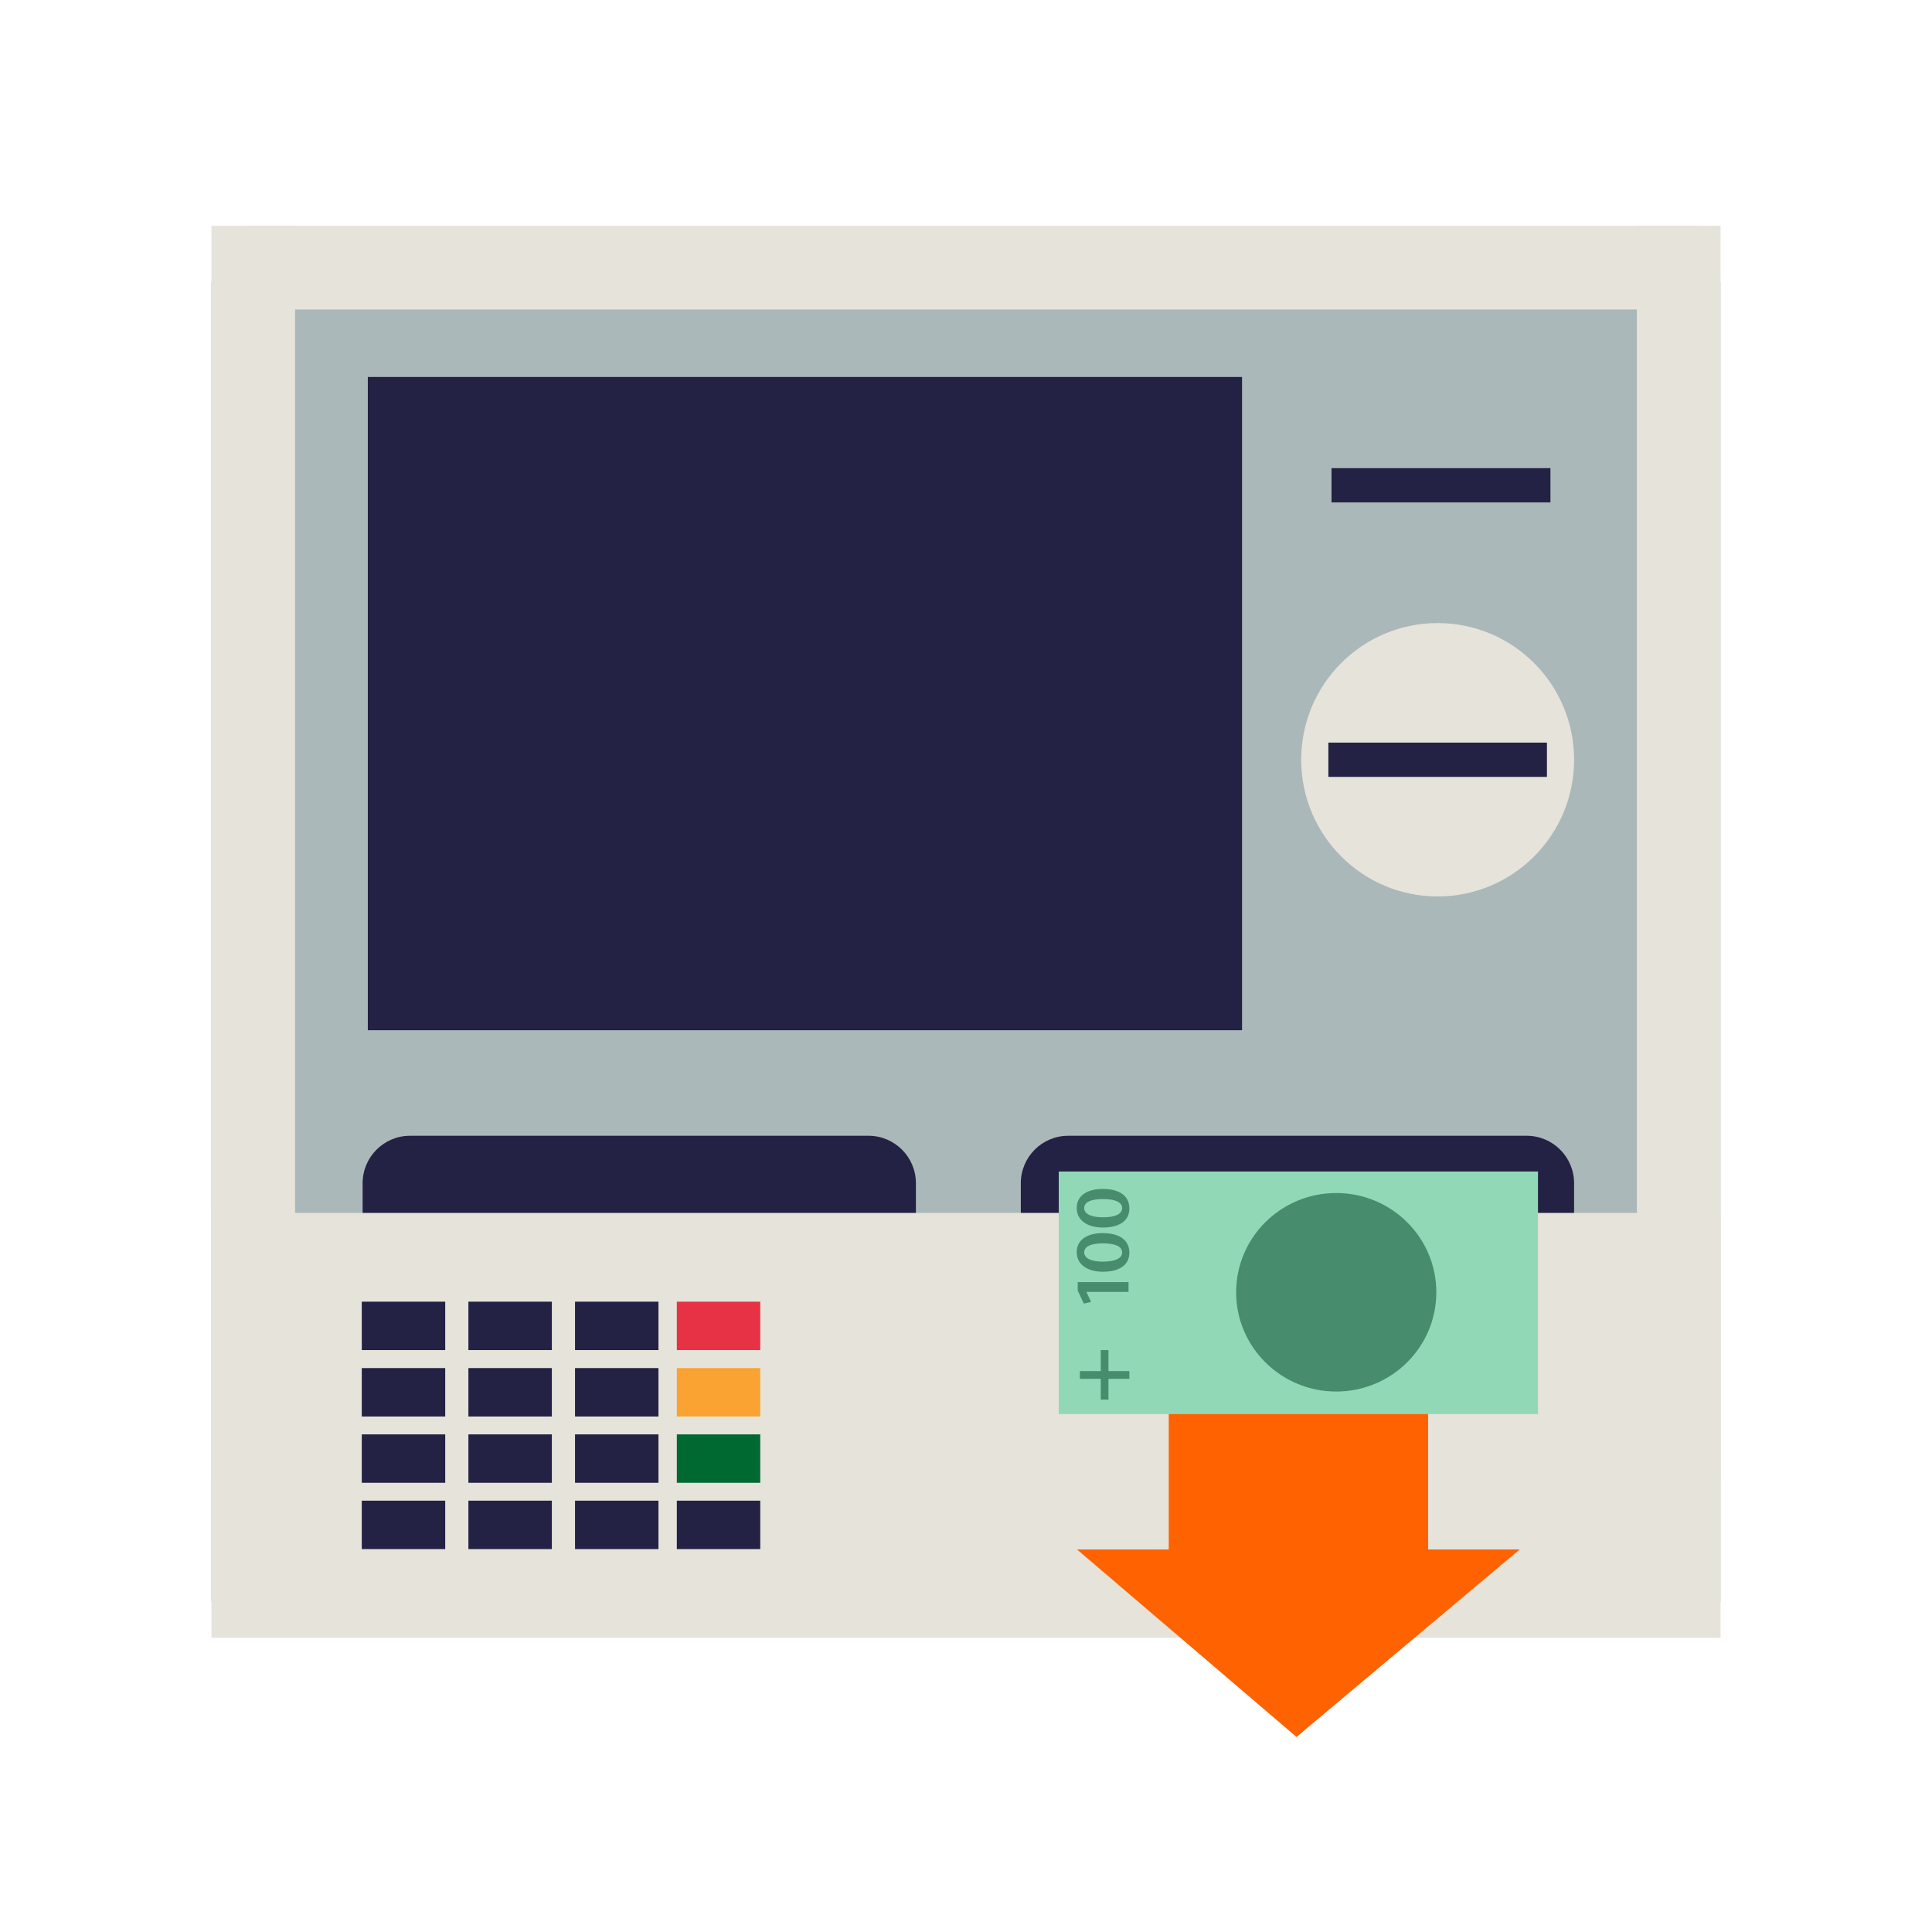 <svg width="160" height="160" viewBox="0 0 160 160" fill="none" xmlns="http://www.w3.org/2000/svg">
<path d="M142.48 23.35H17.51V132.62H142.48V23.35Z" fill="#ABB8B9"/>
<path d="M71.921 94.059H33.961C31.791 94.059 30.031 95.818 30.031 97.989V101.239C30.031 103.409 31.791 105.169 33.961 105.169H71.921C74.092 105.169 75.851 103.409 75.851 101.239V97.989C75.851 95.818 74.092 94.059 71.921 94.059Z" fill="#232144"/>
<path d="M128.4 38.77H110.27V41.609H128.4V38.77Z" fill="#232144"/>
<path d="M126.429 94.059H88.469C86.299 94.059 84.539 95.818 84.539 97.989V101.239C84.539 103.409 86.299 105.169 88.469 105.169H126.429C128.6 105.169 130.359 103.409 130.359 101.239V97.989C130.359 95.818 128.6 94.059 126.429 94.059Z" fill="#232144"/>
<path d="M35.891 113.17H28.98V117.18H35.891V113.17Z" fill="#232144"/>
<path d="M44.73 113.17H37.82V117.18H44.73V113.17Z" fill="#232144"/>
<path d="M53.56 113.17H46.65V117.18H53.56V113.17Z" fill="#232144"/>
<path d="M35.891 118.67H28.98V122.68H35.891V118.67Z" fill="#232144"/>
<path d="M44.73 118.67H37.82V122.68H44.73V118.67Z" fill="#232144"/>
<path d="M53.56 118.67H46.65V122.68H53.56V118.67Z" fill="#232144"/>
<path d="M35.891 124.16H28.98V128.17H35.891V124.16Z" fill="#232144"/>
<path d="M44.73 124.16H37.82V128.17H44.73V124.16Z" fill="#232144"/>
<path d="M53.56 124.16H46.65V128.17H53.56V124.16Z" fill="#232144"/>
<path d="M35.891 129.65H28.98V133.66H35.891V129.65Z" fill="#232144"/>
<path d="M61.98 113.17H55.07V117.18H61.98V113.17Z" fill="#E73245"/>
<path d="M44.73 129.65H37.82V133.66H44.73V129.65Z" fill="#232144"/>
<path d="M61.98 118.67H55.07V122.68H61.98V118.67Z" fill="#F7931E"/>
<path d="M53.56 129.65H46.65V133.66H53.56V129.65Z" fill="#232144"/>
<path d="M61.98 129.65H55.07V133.66H61.98V129.65Z" fill="#232144"/>
<path d="M61.98 124.16H55.07V128.17H61.98V124.16Z" fill="#006931"/>
<path d="M24.44 18.699H17.51V122.619H24.44V18.699Z" fill="#E6E3DA"/>
<path d="M142.489 18.699H135.559V122.619H142.489V18.699Z" fill="#E6E3DA"/>
<path d="M142.49 100.449H17.51V135.639H142.49V100.449Z" fill="#E6E3DA"/>
<path d="M36.871 107.799H29.961V111.809H36.871V107.799Z" fill="#232144"/>
<path d="M45.701 107.799H38.791V111.809H45.701V107.799Z" fill="#232144"/>
<path d="M54.531 107.799H47.621V111.809H54.531V107.799Z" fill="#232144"/>
<path d="M36.871 113.299H29.961V117.309H36.871V113.299Z" fill="#232144"/>
<path d="M45.701 113.299H38.791V117.309H45.701V113.299Z" fill="#232144"/>
<path d="M54.531 113.299H47.621V117.309H54.531V113.299Z" fill="#232144"/>
<path d="M36.871 118.789H29.961V122.799H36.871V118.789Z" fill="#232144"/>
<path d="M45.701 118.789H38.791V122.799H45.701V118.789Z" fill="#232144"/>
<path d="M54.531 118.789H47.621V122.799H54.531V118.789Z" fill="#232144"/>
<path d="M36.871 124.279H29.961V128.289H36.871V124.279Z" fill="#232144"/>
<path d="M62.961 107.799H56.051V111.809H62.961V107.799Z" fill="#E73245"/>
<path d="M45.701 124.279H38.791V128.289H45.701V124.279Z" fill="#232144"/>
<path d="M62.961 113.299H56.051V117.309H62.961V113.299Z" fill="#FAA332"/>
<path d="M54.531 124.279H47.621V128.289H54.531V124.279Z" fill="#232144"/>
<path d="M62.961 124.279H56.051V128.289H62.961V124.279Z" fill="#232144"/>
<path d="M62.961 118.789H56.051V122.799H62.961V118.789Z" fill="#006931"/>
<path d="M20.051 18.701V25.631L140.701 25.631V18.701L20.051 18.701Z" fill="#E6E3DA"/>
<path d="M119.06 74.24C125.301 74.24 130.36 69.171 130.36 62.92C130.36 56.668 125.301 51.6 119.06 51.6C112.819 51.6 107.76 56.668 107.76 62.92C107.76 69.171 112.819 74.24 119.06 74.24Z" fill="#E6E3DA"/>
<path d="M128.11 61.5H110.01V64.34H128.11V61.5Z" fill="#232144"/>
<path d="M102.861 31.219H30.461V85.319H102.861V31.219Z" fill="#232144"/>
<path d="M96.791 134.309H118.271V116.969H96.791V134.309Z" fill="#FF6200"/>
<path d="M89.191 128.318H125.861L107.371 143.848L89.191 128.318Z" fill="#FF6200"/>
<path d="M127.37 97.019H87.68V117.11H127.37V97.019Z" fill="#91D9B6"/>
<path d="M110.661 115.241C115.24 115.241 118.951 111.561 118.951 107.021C118.951 102.481 115.24 98.801 110.661 98.801C106.083 98.801 102.371 102.481 102.371 107.021C102.371 111.561 106.083 115.241 110.661 115.241Z" fill="#478D6D"/>
<path d="M89.97 106.99L90.36 107.82L89.76 107.96L89.25 106.88V106.18H93.46V106.99H89.96H89.97Z" fill="#478D6D"/>
<path d="M91.33 102.121C92.68 102.121 93.53 102.681 93.53 103.741C93.53 104.801 92.65 105.311 91.36 105.321C90.05 105.321 89.17 104.731 89.17 103.691C89.17 102.651 90.08 102.121 91.32 102.121H91.33ZM91.37 104.481C92.39 104.481 92.93 104.191 92.93 103.721C92.93 103.231 92.36 102.971 91.35 102.971C90.34 102.971 89.79 103.221 89.79 103.721C89.79 104.171 90.32 104.491 91.37 104.481Z" fill="#478D6D"/>
<path d="M91.33 98.461C92.68 98.461 93.53 99.021 93.53 100.081C93.53 101.141 92.65 101.651 91.36 101.661C90.05 101.661 89.17 101.071 89.17 100.031C89.17 98.991 90.08 98.461 91.32 98.461H91.33ZM91.37 100.811C92.39 100.811 92.93 100.521 92.93 100.051C92.93 99.561 92.36 99.301 91.35 99.301C90.34 99.301 89.79 99.551 89.79 100.051C89.79 100.501 90.32 100.821 91.37 100.811Z" fill="#478D6D"/>
<path d="M93.53 113.549H89.43V114.189H93.53V113.549Z" fill="#478D6D"/>
<path d="M91.799 115.909V111.809H91.159V115.909H91.799Z" fill="#478D6D"/>
</svg>

